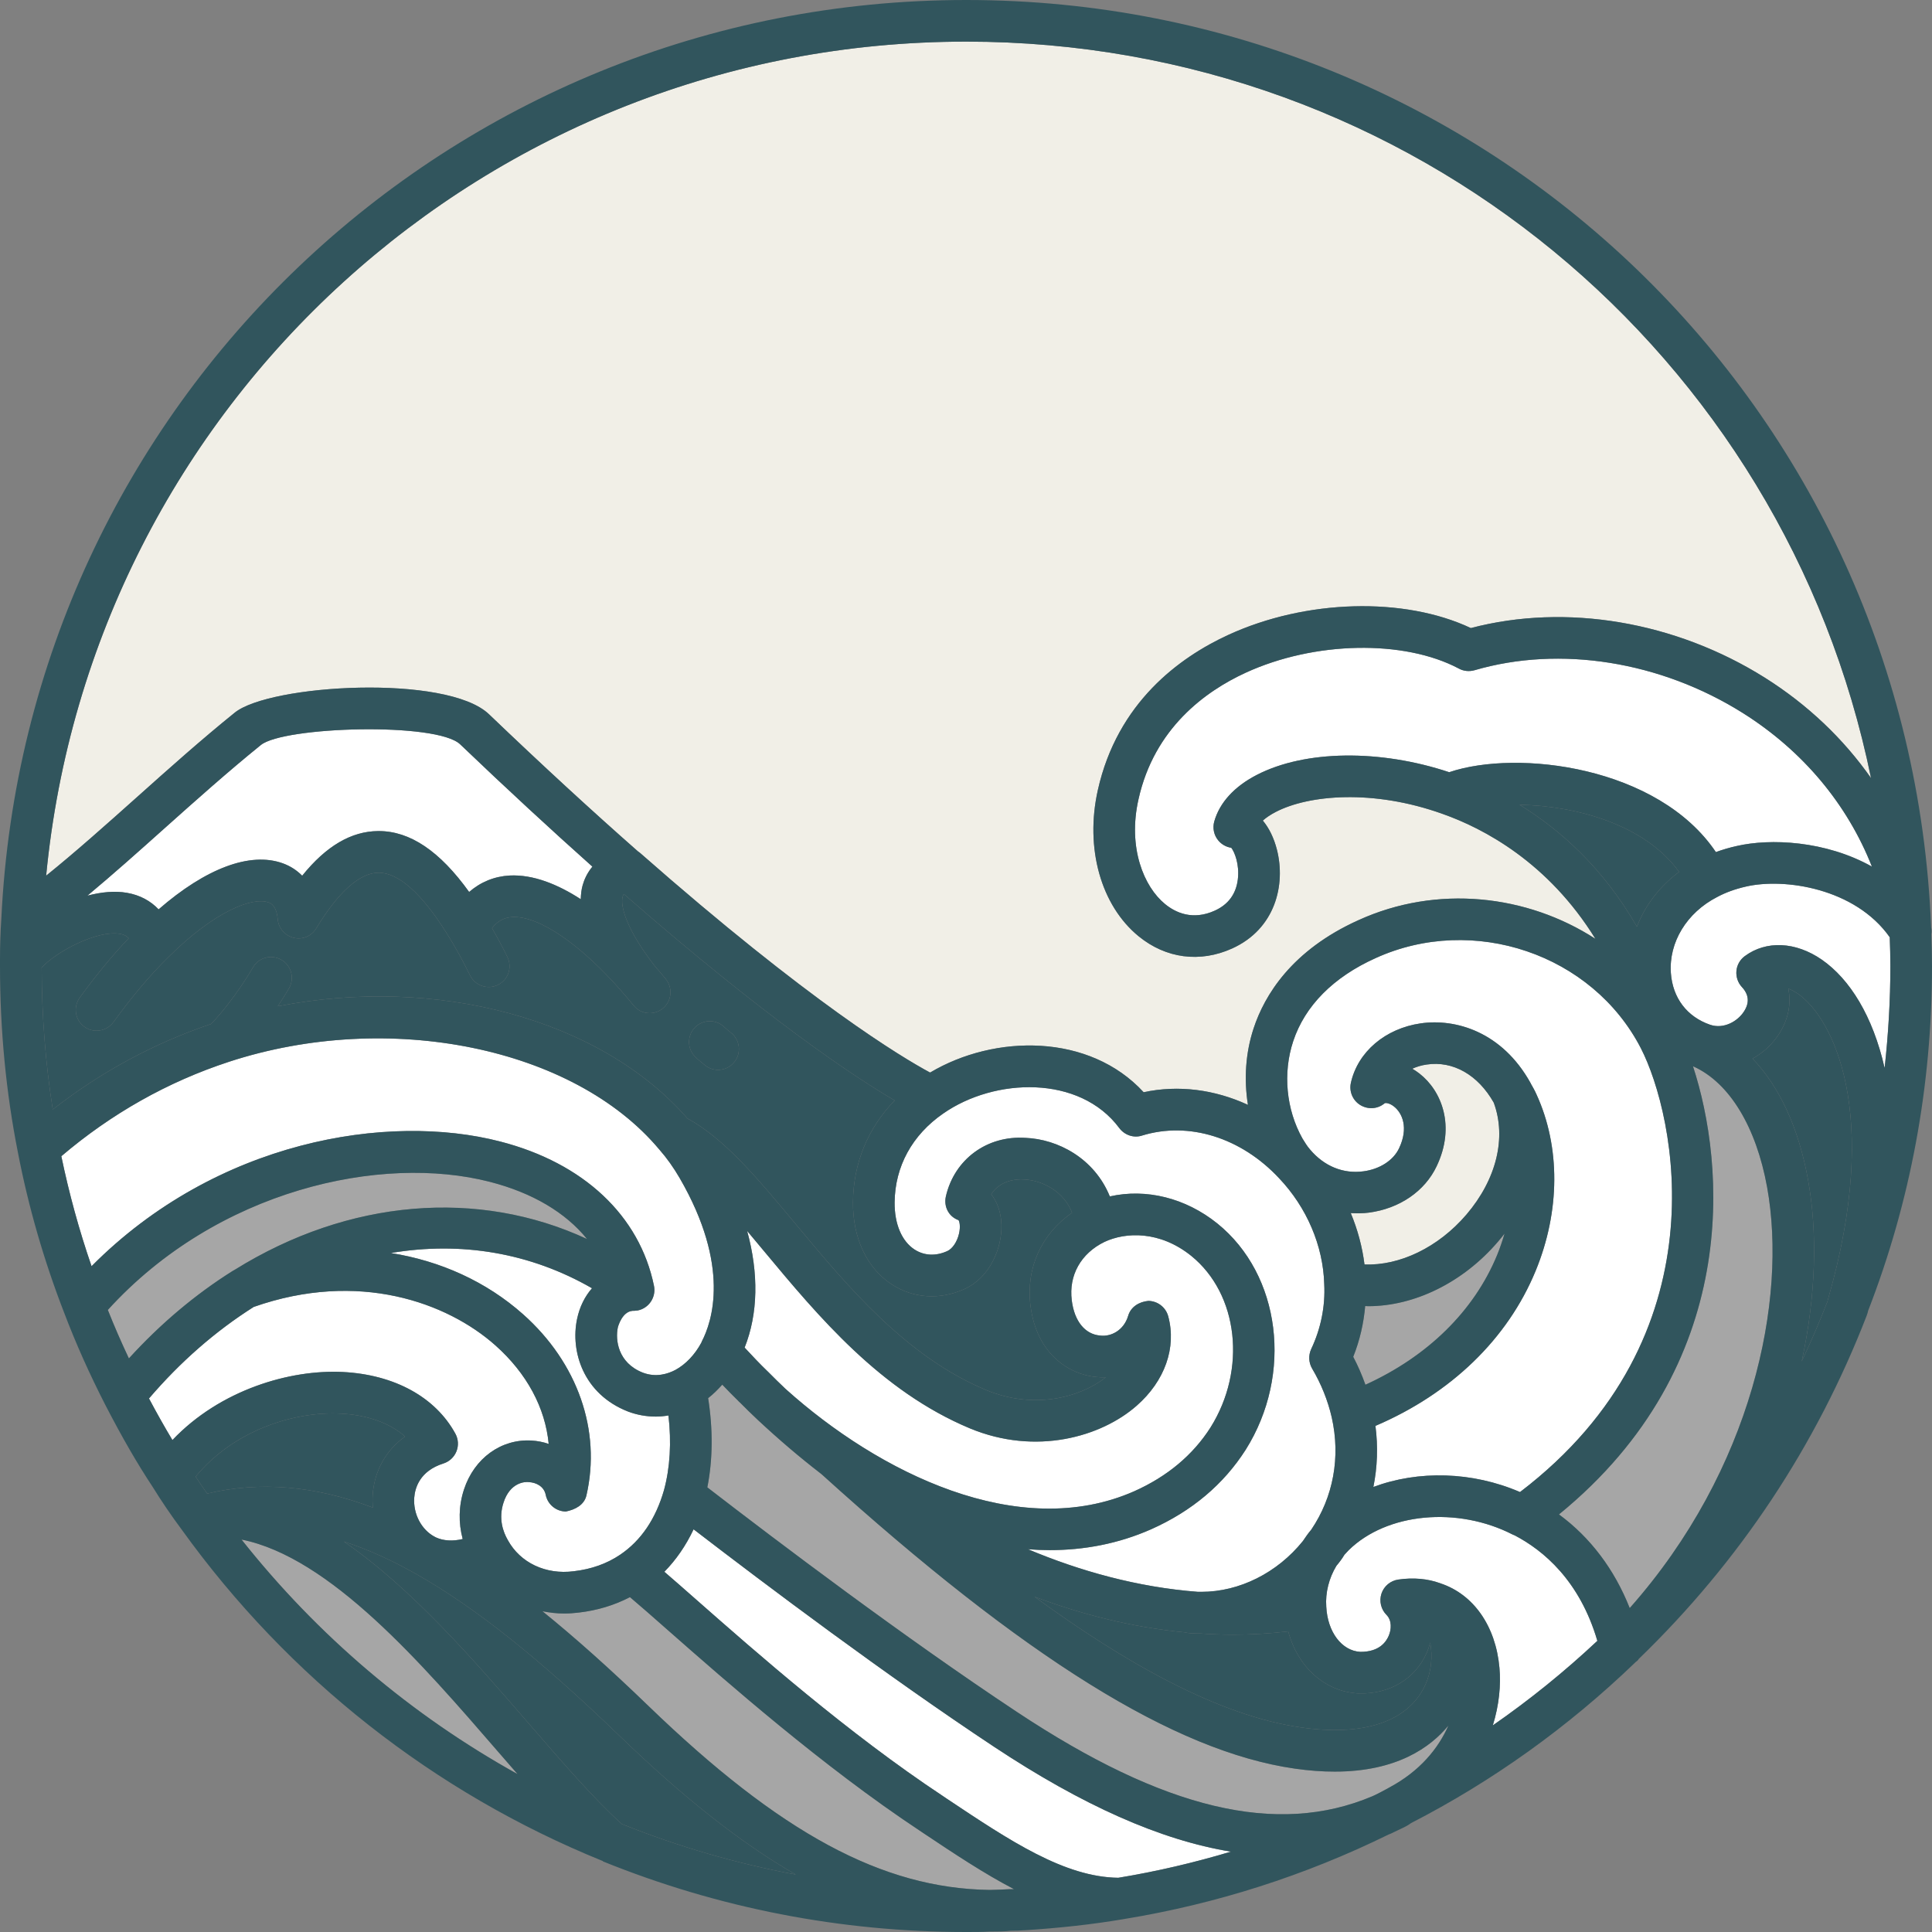 <?xml version="1.0" encoding="UTF-8" standalone="no"?><svg xmlns="http://www.w3.org/2000/svg" xmlns:xlink="http://www.w3.org/1999/xlink" fill="#000000" height="190" preserveAspectRatio="xMidYMid meet" version="1" viewBox="5.0 5.0 190.0 190.0" width="190" zoomAndPan="magnify"><rect x="5.0" y="5.0" width="190.0" height="190.0" fill="#808080" stroke="none"/><g><g id="change1_1"><path d="M 100.02 9.094 C 52.906 9.094 14.004 44.773 9.539 91.117 C 12.453 88.766 15.398 86.137 18.469 83.395 C 21.578 80.613 24.793 77.742 28.074 75.094 C 31.504 72.293 48.961 71.27 53.094 75.246 C 58.293 80.223 63.219 84.754 67.738 88.727 C 67.801 88.77 67.863 88.809 67.926 88.863 C 84.676 103.598 93.703 108.992 96.469 110.48 C 102.855 106.68 112.152 106.625 117.469 112.414 C 120.895 111.676 124.461 112.148 127.727 113.656 C 127.324 111.133 127.492 108.527 128.289 106.121 C 129.348 102.91 132 98.461 138.605 95.488 C 146.32 91.98 155.16 92.969 161.898 97.328 C 157.258 89.816 150.922 86.473 146.871 85.043 C 140.031 82.59 133.715 83.172 130.48 84.84 C 129.969 85.105 129.531 85.395 129.191 85.699 C 129.797 86.418 130.281 87.395 130.578 88.562 C 131.453 92.008 130.43 96.355 126.164 98.281 C 123.008 99.703 119.664 99.266 116.984 97.082 C 113.262 94.043 111.688 88.402 112.965 82.703 C 114.891 74.086 120.996 69.648 125.781 67.445 C 133.438 63.922 143.105 63.68 149.648 66.766 C 159.016 64.301 169.77 66.113 178.59 71.664 C 182.789 74.312 186.293 77.656 189.004 81.52 C 180.488 39.895 143.922 9.094 100.02 9.094 Z M 145.305 109.691 C 144.797 109.762 144.316 109.906 143.891 110.102 C 144.129 110.242 144.363 110.398 144.59 110.574 C 146.785 112.277 148.16 115.762 146.285 119.691 C 145.121 122.152 142.629 123.859 139.621 124.254 C 139.023 124.332 138.43 124.332 137.84 124.301 C 138.516 125.926 138.973 127.621 139.188 129.352 C 142.637 129.492 146.441 127.684 149.211 124.449 C 152.172 120.984 153.172 116.883 151.902 113.441 C 150.363 110.715 147.902 109.301 145.305 109.691" fill="#f1efe7"/></g><g id="change2_1"><path d="M 190.844 97.172 C 187.453 92.352 180.492 91.312 176.703 92.188 C 175.625 92.434 174.699 92.773 173.867 93.219 C 170.871 94.758 169.105 97.684 169.32 100.691 C 169.496 103.145 170.906 104.996 173.188 105.781 C 174.512 106.227 175.879 105.449 176.508 104.473 C 177.066 103.621 176.996 102.809 176.305 102.07 C 175.91 101.645 175.715 101.066 175.766 100.488 C 175.816 99.906 176.117 99.379 176.586 99.031 C 178.695 97.465 181.594 97.602 184.16 99.375 C 186.922 101.289 189.184 104.93 190.34 110.031 C 190.703 106.73 190.906 103.395 190.906 100.02 C 190.906 99.059 190.879 98.125 190.844 97.172 Z M 119.574 93.906 C 120.602 94.75 122.289 95.547 124.477 94.551 C 125.789 93.953 126.551 92.93 126.73 91.5 C 126.918 90.012 126.406 88.777 126.09 88.375 C 125.586 88.297 125.129 88.043 124.801 87.641 C 124.379 87.129 124.234 86.434 124.414 85.789 C 124.938 83.934 126.387 82.344 128.605 81.203 C 133.344 78.758 140.699 78.672 147.52 80.941 C 154.27 78.656 168.078 80.383 173.746 88.797 C 174.391 88.562 175.07 88.359 175.797 88.199 C 179.082 87.441 184.512 87.66 189.09 90.223 C 186.676 84.098 182.312 78.848 176.41 75.129 C 168.309 70.035 158.43 68.453 150.008 70.914 C 149.492 71.059 148.941 71.008 148.477 70.754 C 143.066 67.879 134.246 68.055 127.492 71.164 C 123.547 72.98 118.52 76.613 116.965 83.598 C 115.887 88.375 117.5 92.215 119.574 93.906 Z M 140.293 99.219 C 136.129 101.09 133.328 103.918 132.176 107.406 C 131.145 110.527 131.484 114.098 133.082 116.953 C 133.301 117.305 133.551 117.734 133.848 118.062 C 135.223 119.691 137.113 120.465 139.094 120.191 C 140.688 119.98 142.027 119.117 142.586 117.934 C 143.547 115.922 142.914 114.457 142.078 113.809 C 141.641 113.469 141.254 113.438 141.164 113.504 C 140.492 114.074 139.539 114.133 138.785 113.68 C 138.035 113.227 137.66 112.344 137.852 111.484 C 138.535 108.441 141.23 106.145 144.719 105.641 C 148.125 105.148 152.711 106.445 155.523 111.512 C 155.535 111.531 155.539 111.551 155.551 111.57 C 155.551 111.574 155.551 111.574 155.551 111.574 C 155.754 111.926 155.949 112.277 156.102 112.625 C 158.465 117.773 158.438 124.121 156.016 129.992 C 153.254 136.684 147.695 142.047 140.266 145.227 C 140.531 147.266 140.457 149.285 140.062 151.234 C 144.469 149.586 149.773 149.699 154.484 151.734 C 174.582 136.422 169.727 114.613 166.367 108.082 C 161.59 98.828 149.891 94.863 140.293 99.219 Z M 153.957 155.992 C 153.898 155.969 153.84 155.953 153.781 155.922 C 148.332 153.121 141.391 153.773 137.641 157.445 L 137.215 157.902 C 137.012 158.25 136.742 158.613 136.426 158.992 C 135.695 160.199 135.332 161.633 135.43 163 C 135.551 165.5 136.957 167.352 138.781 167.449 C 140.723 167.461 141.344 166.383 141.562 165.891 C 141.848 165.246 141.891 164.355 141.355 163.816 C 140.809 163.27 140.617 162.457 140.859 161.719 C 141.105 160.984 141.742 160.453 142.512 160.34 C 143.988 160.125 145.402 160.254 146.613 160.695 C 146.613 160.695 146.617 160.695 146.617 160.695 C 146.641 160.703 146.664 160.715 146.688 160.723 C 149.906 161.801 152.094 164.898 152.461 169.016 C 152.613 170.703 152.434 172.672 151.809 174.68 C 155.422 172.176 158.852 169.402 162.09 166.367 C 160.355 160.441 156.777 157.465 153.957 155.992 Z M 135.969 144.395 C 135.582 142.719 134.93 141.094 134.039 139.59 C 133.695 139 133.664 138.285 133.949 137.668 C 134.898 135.664 135.344 133.457 135.23 131.277 C 135.125 127.516 133.512 123.738 130.793 120.875 C 127.062 116.871 121.914 115.266 117.324 116.672 C 116.504 116.945 115.602 116.637 115.078 115.941 C 111.18 110.691 102.812 110.977 97.754 114.512 C 94.703 116.621 93.012 119.719 92.98 123.254 C 92.965 125.371 93.68 127.062 94.941 127.883 C 95.887 128.492 97.023 128.551 98.152 128.039 C 98.66 127.816 99.117 127.141 99.305 126.352 C 99.492 125.578 99.34 125.086 99.266 124.996 C 98.293 124.645 97.793 123.66 98.023 122.648 C 98.867 119.004 102.07 116.648 105.855 116.902 C 109.02 117.031 112.617 118.895 114.145 122.66 C 117.703 121.859 121.578 122.797 124.715 125.32 C 130.957 130.359 132.18 140.137 127.508 147.57 C 125.332 150.98 122.211 153.609 118.215 155.391 C 114.984 156.82 111.617 157.445 108.23 157.445 C 107.52 157.445 106.809 157.414 106.098 157.359 C 111.203 159.5 116.836 161.09 122.816 161.547 L 123.152 161.547 C 126.883 161.547 130.609 159.684 133.129 156.555 C 133.406 156.141 133.664 155.77 133.949 155.441 C 136.129 152.219 136.848 148.297 135.969 144.395 Z M 73.211 155.398 C 72.457 156.996 71.492 158.398 70.336 159.574 C 71.223 160.336 72.273 161.258 73.469 162.312 C 79.422 167.551 88.418 175.469 97.715 181.621 L 98.129 181.902 C 104.32 186.031 109.672 189.602 114.977 189.668 C 118.73 189.051 122.43 188.184 126.055 187.098 C 119.125 185.965 111.457 182.547 102.738 176.77 C 92.172 169.77 80.391 160.918 73.211 155.398 Z M 80.477 139.852 C 80.488 139.863 80.504 139.875 80.512 139.883 C 80.516 139.887 80.52 139.891 80.52 139.891 C 81.137 140.508 81.684 141.059 82.266 141.602 C 82.266 141.602 82.27 141.602 82.27 141.602 C 82.277 141.609 82.285 141.617 82.293 141.621 C 82.293 141.625 82.297 141.625 82.297 141.629 C 82.305 141.633 82.309 141.641 82.316 141.645 C 91.402 149.797 105.16 156.684 116.551 151.652 C 119.793 150.203 122.316 148.094 124.043 145.387 C 127.625 139.684 126.797 132.266 122.148 128.504 C 119.043 126.012 115.699 126.16 113.621 127.133 C 111.305 128.258 110.09 130.414 110.402 132.883 C 110.656 134.93 111.699 136.223 113.203 136.344 C 114.215 136.477 115.512 135.871 115.949 134.398 C 116.207 133.523 117.012 133.023 117.934 132.934 C 118.852 132.949 119.648 133.562 119.887 134.449 C 120.719 137.523 119.559 140.812 116.781 143.246 C 113.305 146.301 106.879 148.172 100.379 145.469 C 91.582 141.789 85.488 134.469 80.113 128.012 C 79.555 127.34 79.012 126.691 78.477 126.055 C 79.621 130.234 79.559 134.188 78.23 137.527 C 78.973 138.332 79.715 139.117 80.477 139.852 Z M 54.211 117.266 C 62.395 119.379 67.902 124.551 69.316 131.457 C 69.539 132.562 68.828 133.648 67.719 133.875 C 67.652 133.887 67.582 133.887 67.516 133.895 C 67.445 133.902 67.379 133.914 67.309 133.914 C 67.301 133.914 67.297 133.91 67.289 133.91 C 67.277 133.91 67.266 133.91 67.254 133.906 C 67.23 133.91 67.215 133.914 67.191 133.914 C 66.199 134.004 65.797 135.387 65.758 135.555 C 65.508 136.746 65.746 139.02 68.219 139.992 C 69.527 140.488 70.688 140.113 71.43 139.719 C 72.438 139.172 73.344 138.215 73.977 137.035 C 73.992 137.004 73.996 136.969 74.012 136.938 C 75.031 134.988 76.867 129.527 71.844 120.859 C 71.25 119.836 70.586 118.898 69.863 118.074 C 69.859 118.07 69.855 118.062 69.852 118.059 C 69.844 118.051 69.836 118.047 69.832 118.039 C 61.426 108 43.238 104.285 27.535 109.414 C 21.477 111.395 15.938 114.531 11.031 118.707 C 11.789 122.352 12.777 125.973 14.004 129.523 C 26.273 117.168 43.129 114.387 54.211 117.266 Z M 70.738 144.203 C 70.324 144.27 69.91 144.312 69.496 144.312 C 68.562 144.312 67.641 144.148 66.754 143.812 C 62.359 142.09 61.086 137.895 61.75 134.719 C 62.004 133.504 62.523 132.488 63.219 131.691 C 57.184 128.211 50.348 127.055 43.438 128.227 C 48.312 129 52.824 131.035 56.441 134.25 C 61.812 139.027 64.141 145.684 62.672 152.062 C 62.457 153 61.574 153.461 60.648 153.648 C 59.684 153.637 58.859 152.953 58.668 152.008 C 58.492 151.141 57.68 150.793 57.035 150.758 C 56.605 150.695 55.156 150.797 54.52 152.766 C 54.004 154.34 54.469 155.645 54.945 156.465 C 56.164 158.691 58.684 159.883 61.434 159.52 C 63.168 159.32 64.691 158.773 65.996 157.891 C 68.035 156.512 69.484 154.379 70.293 151.566 C 70.898 149.363 71.043 146.844 70.738 144.203 Z M 17.492 92.805 C 18.75 93.023 19.797 93.586 20.598 94.43 C 25.242 90.391 29.602 88.742 32.812 89.902 C 33.551 90.168 34.191 90.586 34.719 91.121 C 37.078 88.195 39.543 86.754 42.184 86.73 L 42.246 86.73 C 45.324 86.73 48.246 88.695 51.137 92.719 C 52.258 91.746 53.602 91.188 55.113 91.102 C 57.453 90.984 59.875 91.98 62.113 93.43 C 62.129 92.953 62.176 92.488 62.301 92.051 C 62.457 91.496 62.746 90.848 63.258 90.227 C 59.188 86.598 54.836 82.582 50.258 78.203 C 47.957 75.988 32.879 76.453 30.652 78.27 C 27.445 80.863 24.27 83.699 21.195 86.445 C 18.602 88.766 16.094 91.004 13.598 93.082 C 14.949 92.727 16.293 92.59 17.492 92.805 Z M 58.961 147 C 58.625 143.457 56.82 140.066 53.719 137.309 C 48.98 133.094 40.262 129.906 29.953 133.527 C 26.18 135.914 22.723 138.941 19.652 142.531 C 20.441 144.016 21.203 145.367 21.957 146.621 C 26.652 141.676 33.512 139.668 38.707 139.926 C 43.785 140.184 47.82 142.395 49.785 145.996 C 50.078 146.531 50.113 147.172 49.887 147.738 C 49.656 148.309 49.184 148.742 48.602 148.926 C 46.266 149.664 45.809 151.352 45.738 152.285 C 45.621 153.898 46.461 155.469 47.777 156.145 C 47.809 156.16 47.84 156.176 47.871 156.195 C 48.621 156.535 49.52 156.59 50.504 156.352 C 50.078 154.777 50.102 153.102 50.625 151.496 C 51.637 148.391 54.309 146.492 57.27 146.668 C 57.859 146.703 58.43 146.816 58.961 147" fill="#ffffff"/></g><g id="change3_1"><path d="M 181.828 102.738 C 181.609 102.59 181.266 102.375 180.867 102.223 C 181.176 103.707 180.871 105.277 179.938 106.707 C 179.273 107.734 178.371 108.547 177.352 109.109 C 180.008 111.875 181.895 115.953 182.809 121.027 C 183.738 126.148 183.609 132.344 182.188 138.883 C 183.098 136.953 183.949 134.984 184.727 132.977 C 184.738 132.922 184.746 132.867 184.762 132.816 C 190.098 114.34 185.172 105.062 181.828 102.738 Z M 154.438 84.145 C 158.348 86.539 162.629 90.297 165.98 96.133 C 166.793 94.035 168.223 92.16 170.129 90.746 C 166.727 86.02 159.836 84.234 154.438 84.145 Z M 145.309 167.539 C 144.172 170.141 141.602 171.637 138.578 171.539 C 135.262 171.355 132.609 168.902 131.688 165.438 C 129.84 165.652 128.039 165.758 126.266 165.758 C 125.195 165.758 124.133 165.719 123.07 165.645 L 122.699 165.645 C 122.695 165.645 122.688 165.641 122.684 165.641 C 122.637 165.641 122.59 165.641 122.547 165.641 C 122.539 165.641 122.539 165.637 122.535 165.637 C 122.242 165.633 121.926 165.617 121.648 165.562 C 121.617 165.559 121.594 165.543 121.562 165.535 C 116.316 165.035 111.34 163.762 106.742 162.027 C 115.477 168.414 124.738 173.703 132.898 174.875 C 139.047 175.773 143.391 174.352 145.09 170.863 C 145.789 169.438 145.902 167.859 145.652 166.531 C 145.562 166.871 145.457 167.207 145.309 167.539 Z M 113.754 140.445 C 113.461 140.461 113.164 140.449 112.859 140.422 C 110.223 140.203 106.938 138.227 106.34 133.387 C 105.879 129.703 107.426 126.336 110.434 124.266 C 109.637 122.188 107.527 121.066 105.691 120.992 C 105.066 120.938 103.383 121.031 102.477 122.445 C 103.086 123.219 103.445 124.246 103.484 125.426 C 103.562 127.754 102.328 130.68 99.816 131.781 C 97.43 132.859 94.828 132.691 92.707 131.316 C 90.254 129.719 88.855 126.762 88.887 123.215 C 88.918 119.375 90.367 115.926 92.988 113.223 C 88.973 110.871 80.438 105.219 66.348 92.918 C 66.281 93.02 66.254 93.109 66.238 93.168 C 65.969 94.109 66.641 96.473 69.414 100.027 C 69.703 100.344 70.082 100.805 70.465 101.266 C 71.184 102.141 71.066 103.445 70.195 104.16 C 69.812 104.48 69.348 104.637 68.887 104.637 C 68.305 104.637 67.727 104.387 67.328 103.898 L 67.301 103.867 C 66.957 103.449 66.617 103.035 66.273 102.652 C 66.27 102.645 66.266 102.641 66.262 102.633 C 66.258 102.633 66.254 102.629 66.254 102.625 C 62.145 97.887 57.984 95.02 55.348 95.188 C 54.555 95.234 53.93 95.59 53.387 96.273 C 53.91 97.188 54.418 98.133 54.902 99.125 C 55.398 100.141 54.98 101.363 53.961 101.859 C 52.957 102.352 51.719 101.934 51.223 100.914 C 50.484 99.402 49.699 97.984 48.879 96.699 C 46.465 92.852 44.172 90.824 42.242 90.824 L 42.219 90.824 C 40.371 90.84 38.258 92.73 36.105 96.289 C 35.648 97.051 34.77 97.438 33.891 97.227 C 33.027 97.02 32.391 96.289 32.312 95.406 C 32.195 94.035 31.602 93.82 31.406 93.746 C 29.855 93.18 26.113 94.598 21.59 99.098 C 19.797 100.852 17.973 103.008 16.16 105.516 C 15.758 106.07 15.133 106.363 14.5 106.363 C 14.082 106.363 13.664 106.242 13.301 105.977 C 12.383 105.316 12.176 104.035 12.84 103.117 C 14.441 100.906 16.055 98.953 17.66 97.27 C 17.422 97.012 17.129 96.895 16.785 96.836 C 14.59 96.465 10.645 98.512 9.098 100.148 C 9.105 104.906 9.477 109.582 10.188 114.113 C 14.902 110.43 20.125 107.605 25.766 105.699 C 28.082 103.273 29.852 100.184 29.871 100.152 C 30.426 99.168 31.676 98.828 32.66 99.383 C 33.645 99.945 33.988 101.191 33.43 102.176 C 33.395 102.242 32.984 102.949 32.316 103.961 C 47.879 100.918 64.031 105.164 72.609 114.996 C 76.254 116.984 79.508 120.883 83.262 125.391 C 88.336 131.488 94.086 138.402 101.953 141.691 C 106.617 143.629 111.16 142.484 113.754 140.445 Z M 77.238 109.418 C 76.836 109.941 76.23 110.215 75.621 110.215 C 75.18 110.215 74.742 110.074 74.367 109.785 C 73.711 109.277 73.352 108.914 73.352 108.914 C 72.562 108.113 72.566 106.816 73.367 106.02 C 74.164 105.23 75.449 105.23 76.238 106.012 C 76.281 106.047 76.5 106.262 76.871 106.547 C 77.766 107.238 77.93 108.527 77.238 109.418 Z M 45.957 159.812 C 43.492 158.414 41.113 157.344 38.809 156.598 C 45.434 161.133 51.648 168.309 57.078 174.586 C 60.375 178.398 63.488 181.988 66.156 184.383 C 71.711 186.609 77.426 188.266 83.258 189.352 C 77.836 186.23 72.164 181.742 65.887 175.672 C 58.051 168.109 51.715 163.066 45.957 159.812 Z M 41.652 151.992 C 41.824 149.617 42.973 147.609 44.836 146.273 C 43.344 144.949 41.141 144.148 38.504 144.02 C 33.965 143.781 27.996 145.645 24.238 150.219 C 24.609 150.785 24.984 151.34 25.371 151.883 C 30.578 150.656 35.957 151.105 41.66 153.258 C 41.629 152.84 41.625 152.418 41.652 151.992" fill="#31555d"/></g><g id="change4_1"><path d="M 178.785 121.754 C 177.711 115.824 175.09 111.508 171.594 109.906 C 171.559 109.895 171.527 109.883 171.496 109.867 C 174.664 119.523 176.328 139.234 158.316 153.934 C 161.395 156.191 163.77 159.34 165.273 163.145 C 177.359 149.5 180.789 132.848 178.785 121.754 Z M 139.551 133.457 C 139.453 133.457 139.355 133.441 139.258 133.441 C 139.109 135.137 138.727 136.824 138.082 138.434 C 138.551 139.32 138.945 140.238 139.281 141.18 C 145.398 138.398 149.961 133.934 152.23 128.43 C 152.516 127.73 152.754 127.027 152.961 126.32 C 152.754 126.586 152.543 126.852 152.32 127.109 C 148.879 131.133 144.094 133.457 139.551 133.457 Z M 136.27 179.227 C 135.062 179.23 133.746 179.137 132.312 178.93 C 120.535 177.238 105.773 168.055 85.859 150.035 C 85.793 149.984 85.75 149.945 85.695 149.898 C 83.645 148.316 81.621 146.594 79.508 144.625 C 79.5 144.617 79.492 144.609 79.484 144.602 C 78.891 144.051 78.336 143.496 77.781 142.941 C 77.703 142.879 77.633 142.805 77.562 142.727 C 77.047 142.227 76.535 141.703 76.031 141.172 C 75.598 141.656 75.141 142.113 74.641 142.5 C 75.125 145.566 75.102 148.555 74.562 151.273 C 81.535 156.652 93.953 166.035 105.004 173.355 C 119.504 182.973 130.613 185.602 139.957 181.652 C 139.98 181.641 140.113 181.578 140.23 181.527 C 140.598 181.344 140.969 181.156 141.336 180.953 C 141.422 180.898 141.516 180.852 141.609 180.801 C 141.621 180.797 141.629 180.793 141.637 180.785 C 144.629 179.188 146.449 176.953 147.441 174.699 C 145.699 176.82 142.379 179.227 136.27 179.227 Z M 95.445 185.031 C 85.926 178.727 76.438 170.375 70.762 165.387 C 69.227 164.031 67.941 162.902 66.953 162.07 C 65.426 162.863 63.746 163.375 61.93 163.586 C 61.434 163.648 60.945 163.68 60.461 163.68 C 59.738 163.68 59.035 163.59 58.348 163.457 C 61.551 166.047 64.98 169.109 68.73 172.73 C 81.727 185.293 91.777 190.719 102.34 190.863 L 102.352 190.863 C 103.059 190.855 103.715 190.82 104.324 190.785 L 104.324 190.793 C 104.469 190.789 104.602 190.785 104.719 190.785 C 101.789 189.262 98.863 187.312 95.859 185.309 Z M 62.73 126.848 C 60.613 124.238 57.367 122.309 53.188 121.23 C 42.52 118.477 26.371 121.973 15.605 133.824 C 16.23 135.402 16.922 136.992 17.676 138.59 C 20.766 135.199 24.191 132.305 27.906 129.973 C 27.93 129.957 27.957 129.949 27.98 129.934 C 27.984 129.934 27.984 129.93 27.988 129.93 C 28.004 129.922 28.016 129.914 28.031 129.906 C 28.039 129.902 28.043 129.895 28.051 129.891 C 28.059 129.883 28.07 129.883 28.078 129.879 C 39.312 122.883 52.059 121.898 62.73 126.848 Z M 28.754 156.406 C 36.238 165.855 45.453 173.676 55.895 179.469 C 55.266 178.746 54.629 178.016 53.984 177.27 C 46.496 168.613 37.461 158.148 28.754 156.406" fill="#a6a6a6"/></g><g id="change5_1"><path d="M 195 100.02 C 195 98.961 194.969 97.926 194.93 96.871 C 194.945 96.777 194.961 96.684 194.961 96.582 C 194.961 96.461 194.938 96.336 194.914 96.215 C 192.891 45.062 151.211 5 100.02 5 C 49.211 5 7.527 44.715 5.129 95.379 C 5.039 96.695 5 98.051 5 99.363 L 5 100.02 C 5 106.285 5.594 112.438 6.754 118.297 C 7.785 123.652 9.32 128.977 11.312 134.105 C 12.449 137.102 13.816 140.16 15.379 143.207 C 15.383 143.215 15.387 143.223 15.391 143.23 C 17.016 146.371 18.488 148.922 20 151.207 C 20.891 152.648 21.871 154.09 22.863 155.418 C 33.359 170.012 47.672 181.281 64.246 188.008 L 64.25 188.004 C 64.266 188.008 64.285 188.02 64.301 188.027 L 64.289 188.055 C 75.668 192.66 87.691 195 100.02 195 C 100.84 195 101.609 195 102.312 194.957 C 103.062 194.957 103.855 194.949 104.398 194.879 C 104.43 194.879 104.461 194.879 104.492 194.875 C 104.891 194.875 105.316 194.867 105.723 194.828 L 105.723 194.832 C 109.277 194.605 112.465 194.246 115.457 193.742 C 115.477 193.738 115.496 193.734 115.52 193.73 C 115.531 193.727 115.543 193.727 115.555 193.723 C 124.598 192.246 133.348 189.449 141.566 185.41 C 141.684 185.363 141.922 185.273 142.031 185.207 C 142.035 185.203 142.035 185.203 142.039 185.203 L 142.039 185.199 L 143.051 184.719 C 143.215 184.637 143.477 184.508 143.762 184.293 C 151.773 180.176 159.188 174.871 165.797 168.512 L 165.789 168.508 C 165.953 168.391 166.113 168.258 166.152 168.156 C 176.078 158.559 183.629 147.176 188.598 134.332 L 188.594 134.328 C 188.645 134.199 188.688 134.059 188.715 133.914 C 192.879 123.188 195 111.789 195 100.02 Z M 144.59 110.574 C 144.363 110.398 144.129 110.242 143.891 110.102 C 144.316 109.906 144.797 109.762 145.305 109.691 C 147.902 109.301 150.363 110.715 151.902 113.441 C 153.172 116.883 152.172 120.984 149.211 124.449 C 146.441 127.684 142.637 129.492 139.188 129.352 C 138.973 127.621 138.516 125.926 137.84 124.301 C 138.43 124.332 139.023 124.332 139.621 124.254 C 142.629 123.859 145.121 122.152 146.285 119.691 C 148.16 115.762 146.785 112.277 144.59 110.574 Z M 139.258 133.441 C 139.355 133.441 139.453 133.457 139.551 133.457 C 144.094 133.457 148.879 131.133 152.32 127.109 C 152.543 126.852 152.754 126.586 152.961 126.32 C 152.754 127.027 152.516 127.73 152.23 128.43 C 149.961 133.934 145.398 138.398 139.281 141.18 C 138.945 140.238 138.551 139.32 138.082 138.434 C 138.727 136.824 139.109 135.137 139.258 133.441 Z M 140.266 145.227 C 147.695 142.047 153.254 136.684 156.016 129.992 C 158.438 124.121 158.465 117.773 156.102 112.625 C 155.949 112.277 155.754 111.926 155.551 111.574 C 155.551 111.574 155.551 111.574 155.551 111.57 C 155.539 111.551 155.535 111.531 155.523 111.512 C 152.711 106.445 148.125 105.148 144.719 105.641 C 141.23 106.145 138.535 108.441 137.852 111.484 C 137.66 112.344 138.035 113.227 138.785 113.68 C 139.539 114.133 140.492 114.074 141.164 113.504 C 141.254 113.438 141.641 113.469 142.078 113.809 C 142.914 114.457 143.547 115.922 142.586 117.934 C 142.027 119.117 140.688 119.98 139.094 120.191 C 137.113 120.465 135.223 119.691 133.848 118.062 C 133.551 117.734 133.301 117.305 133.082 116.953 C 131.484 114.098 131.145 110.527 132.176 107.406 C 133.328 103.918 136.129 101.09 140.293 99.219 C 149.891 94.863 161.59 98.828 166.367 108.082 C 169.727 114.613 174.582 136.422 154.484 151.734 C 149.773 149.699 144.469 149.586 140.062 151.234 C 140.457 149.285 140.531 147.266 140.266 145.227 Z M 133.949 155.441 C 133.664 155.77 133.406 156.141 133.129 156.555 C 130.609 159.684 126.883 161.547 123.152 161.547 L 122.816 161.547 C 116.836 161.09 111.203 159.5 106.098 157.359 C 106.809 157.414 107.52 157.445 108.23 157.445 C 111.617 157.445 114.984 156.82 118.215 155.391 C 122.211 153.609 125.332 150.98 127.508 147.57 C 132.18 140.137 130.957 130.359 124.715 125.32 C 121.578 122.797 117.703 121.859 114.145 122.66 C 112.617 118.895 109.02 117.031 105.855 116.902 C 102.07 116.648 98.867 119.004 98.023 122.648 C 97.793 123.66 98.293 124.645 99.266 124.996 C 99.34 125.086 99.492 125.578 99.305 126.352 C 99.117 127.141 98.66 127.816 98.152 128.039 C 97.023 128.551 95.887 128.492 94.941 127.883 C 93.68 127.062 92.965 125.371 92.98 123.254 C 93.012 119.719 94.703 116.621 97.754 114.512 C 102.812 110.977 111.18 110.691 115.078 115.941 C 115.602 116.637 116.504 116.945 117.324 116.672 C 121.914 115.266 127.062 116.871 130.793 120.875 C 133.512 123.738 135.125 127.516 135.23 131.277 C 135.344 133.457 134.898 135.664 133.949 137.668 C 133.664 138.285 133.695 139 134.039 139.59 C 134.93 141.094 135.582 142.719 135.969 144.395 C 136.848 148.297 136.129 152.219 133.949 155.441 Z M 138.578 171.539 C 141.602 171.637 144.172 170.141 145.309 167.539 C 145.457 167.207 145.562 166.871 145.652 166.531 C 145.902 167.859 145.789 169.438 145.09 170.863 C 143.391 174.352 139.047 175.773 132.898 174.875 C 124.738 173.703 115.477 168.414 106.742 162.027 C 111.34 163.762 116.316 165.035 121.562 165.535 C 121.594 165.543 121.617 165.559 121.648 165.562 C 121.926 165.617 122.242 165.633 122.535 165.637 C 122.539 165.637 122.539 165.641 122.547 165.641 C 122.59 165.641 122.637 165.641 122.684 165.641 C 122.688 165.641 122.695 165.645 122.699 165.645 L 123.07 165.645 C 124.133 165.719 125.195 165.758 126.266 165.758 C 128.039 165.758 129.84 165.652 131.688 165.438 C 132.609 168.902 135.262 171.355 138.578 171.539 Z M 78.477 126.055 C 79.012 126.691 79.555 127.34 80.113 128.012 C 85.488 134.469 91.582 141.789 100.379 145.469 C 106.879 148.172 113.305 146.301 116.781 143.246 C 119.559 140.812 120.719 137.523 119.887 134.449 C 119.648 133.562 118.852 132.949 117.934 132.934 C 117.012 133.023 116.207 133.523 115.949 134.398 C 115.512 135.871 114.215 136.477 113.203 136.344 C 111.699 136.223 110.656 134.93 110.402 132.883 C 110.09 130.414 111.305 128.258 113.621 127.133 C 115.699 126.16 119.043 126.012 122.148 128.504 C 126.797 132.266 127.625 139.684 124.043 145.387 C 122.316 148.094 119.793 150.203 116.551 151.652 C 105.16 156.684 91.402 149.797 82.316 141.645 C 82.309 141.641 82.305 141.633 82.297 141.629 C 82.297 141.625 82.293 141.625 82.293 141.621 C 82.285 141.617 82.277 141.609 82.27 141.602 C 82.27 141.602 82.266 141.602 82.266 141.602 C 81.684 141.059 81.137 140.508 80.52 139.891 C 80.52 139.891 80.516 139.887 80.512 139.883 C 80.504 139.875 80.488 139.863 80.477 139.852 C 79.715 139.117 78.973 138.332 78.23 137.527 C 79.559 134.188 79.621 130.234 78.477 126.055 Z M 165.98 96.133 C 162.629 90.297 158.348 86.539 154.438 84.145 C 159.836 84.234 166.727 86.02 170.129 90.746 C 168.223 92.16 166.793 94.035 165.98 96.133 Z M 147.52 80.941 C 140.699 78.672 133.344 78.758 128.605 81.203 C 126.387 82.344 124.938 83.934 124.414 85.789 C 124.234 86.434 124.379 87.129 124.801 87.641 C 125.129 88.043 125.586 88.297 126.09 88.375 C 126.406 88.777 126.918 90.012 126.73 91.5 C 126.551 92.93 125.789 93.953 124.477 94.551 C 122.289 95.547 120.602 94.75 119.574 93.906 C 117.5 92.215 115.887 88.375 116.965 83.598 C 118.52 76.613 123.547 72.98 127.492 71.164 C 134.246 68.055 143.066 67.879 148.477 70.754 C 148.941 71.008 149.492 71.059 150.008 70.914 C 158.43 68.453 168.309 70.035 176.41 75.129 C 182.312 78.848 186.676 84.098 189.09 90.223 C 184.512 87.66 179.082 87.441 175.797 88.199 C 175.07 88.359 174.391 88.562 173.746 88.797 C 168.078 80.383 154.27 78.656 147.52 80.941 Z M 100.02 9.094 C 143.922 9.094 180.488 39.895 189.004 81.52 C 186.293 77.656 182.789 74.312 178.59 71.664 C 169.77 66.113 159.016 64.301 149.648 66.766 C 143.105 63.68 133.438 63.922 125.781 67.445 C 120.996 69.648 114.891 74.086 112.965 82.703 C 111.688 88.402 113.262 94.043 116.984 97.082 C 119.664 99.266 123.008 99.703 126.164 98.281 C 130.43 96.355 131.453 92.008 130.578 88.562 C 130.281 87.395 129.797 86.418 129.191 85.699 C 129.531 85.395 129.969 85.105 130.48 84.84 C 133.715 83.172 140.031 82.59 146.871 85.043 C 150.922 86.473 157.258 89.816 161.898 97.328 C 155.16 92.969 146.32 91.98 138.605 95.488 C 132 98.461 129.348 102.91 128.289 106.121 C 127.492 108.527 127.324 111.133 127.727 113.656 C 124.461 112.148 120.895 111.676 117.469 112.414 C 112.152 106.625 102.855 106.68 96.469 110.48 C 93.703 108.992 84.676 103.598 67.926 88.863 C 67.863 88.809 67.801 88.77 67.738 88.727 C 63.219 84.754 58.293 80.223 53.094 75.246 C 48.961 71.27 31.504 72.293 28.074 75.094 C 24.793 77.742 21.578 80.613 18.469 83.395 C 15.398 86.137 12.453 88.766 9.539 91.117 C 14.004 44.773 52.906 9.094 100.02 9.094 Z M 63.258 90.227 C 62.746 90.848 62.457 91.496 62.301 92.051 C 62.176 92.488 62.129 92.953 62.113 93.43 C 59.875 91.98 57.453 90.984 55.113 91.102 C 53.602 91.188 52.258 91.746 51.137 92.719 C 48.246 88.695 45.324 86.73 42.246 86.73 L 42.184 86.73 C 39.543 86.754 37.078 88.195 34.719 91.121 C 34.191 90.586 33.551 90.168 32.812 89.902 C 29.602 88.742 25.242 90.391 20.598 94.43 C 19.797 93.586 18.75 93.023 17.492 92.805 C 16.293 92.59 14.949 92.727 13.598 93.082 C 16.094 91.004 18.602 88.766 21.195 86.445 C 24.27 83.699 27.445 80.863 30.652 78.27 C 32.879 76.453 47.957 75.988 50.258 78.203 C 54.836 82.582 59.188 86.598 63.258 90.227 Z M 9.098 100.148 C 10.645 98.512 14.59 96.465 16.785 96.836 C 17.129 96.895 17.422 97.012 17.66 97.27 C 16.055 98.953 14.441 100.906 12.84 103.117 C 12.176 104.035 12.383 105.316 13.301 105.977 C 13.664 106.242 14.082 106.363 14.5 106.363 C 15.133 106.363 15.758 106.07 16.16 105.516 C 17.973 103.008 19.797 100.852 21.59 99.098 C 26.113 94.598 29.855 93.18 31.406 93.746 C 31.602 93.82 32.195 94.035 32.312 95.406 C 32.391 96.289 33.027 97.02 33.891 97.227 C 34.77 97.438 35.648 97.051 36.105 96.289 C 38.258 92.73 40.371 90.84 42.219 90.824 L 42.242 90.824 C 44.172 90.824 46.465 92.852 48.879 96.699 C 49.699 97.984 50.484 99.402 51.223 100.914 C 51.719 101.934 52.957 102.352 53.961 101.859 C 54.98 101.363 55.398 100.141 54.902 99.125 C 54.418 98.133 53.91 97.188 53.387 96.273 C 53.93 95.59 54.555 95.234 55.348 95.188 C 57.984 95.02 62.145 97.887 66.254 102.625 C 66.254 102.629 66.258 102.633 66.262 102.633 C 66.266 102.641 66.27 102.645 66.273 102.652 C 66.617 103.035 66.957 103.449 67.301 103.867 L 67.328 103.898 C 67.727 104.387 68.305 104.637 68.887 104.637 C 69.348 104.637 69.812 104.48 70.195 104.16 C 71.066 103.445 71.184 102.141 70.465 101.266 C 70.082 100.805 69.703 100.344 69.414 100.027 C 66.641 96.473 65.969 94.109 66.238 93.168 C 66.254 93.109 66.281 93.02 66.348 92.918 C 80.438 105.219 88.973 110.871 92.988 113.223 C 90.367 115.926 88.918 119.375 88.887 123.215 C 88.855 126.762 90.254 129.719 92.707 131.316 C 94.828 132.691 97.43 132.859 99.816 131.781 C 102.328 130.68 103.562 127.754 103.484 125.426 C 103.445 124.246 103.086 123.219 102.477 122.445 C 103.383 121.031 105.066 120.938 105.691 120.992 C 107.527 121.066 109.637 122.188 110.434 124.266 C 107.426 126.336 105.879 129.703 106.34 133.387 C 106.938 138.227 110.223 140.203 112.859 140.422 C 113.164 140.449 113.461 140.461 113.754 140.445 C 111.16 142.484 106.617 143.629 101.953 141.691 C 94.086 138.402 88.336 131.488 83.262 125.391 C 79.508 120.883 76.254 116.984 72.609 114.996 C 64.031 105.164 47.879 100.918 32.316 103.961 C 32.984 102.949 33.395 102.242 33.43 102.176 C 33.988 101.191 33.645 99.945 32.66 99.383 C 31.676 98.828 30.426 99.168 29.871 100.152 C 29.852 100.184 28.082 103.273 25.766 105.699 C 20.125 107.605 14.902 110.43 10.188 114.113 C 9.477 109.582 9.105 104.906 9.098 100.148 Z M 14.004 129.523 C 12.777 125.973 11.789 122.352 11.031 118.707 C 15.938 114.531 21.477 111.395 27.535 109.414 C 43.238 104.285 61.426 108 69.832 118.039 C 69.836 118.047 69.844 118.051 69.852 118.059 C 69.855 118.062 69.859 118.07 69.863 118.074 C 70.586 118.898 71.25 119.836 71.844 120.859 C 76.867 129.527 75.031 134.988 74.012 136.938 C 73.996 136.969 73.992 137.004 73.977 137.035 C 73.344 138.215 72.438 139.172 71.43 139.719 C 70.688 140.113 69.527 140.488 68.219 139.992 C 65.746 139.02 65.508 136.746 65.758 135.555 C 65.797 135.387 66.199 134.004 67.191 133.914 C 67.215 133.914 67.23 133.91 67.254 133.906 C 67.266 133.91 67.277 133.91 67.289 133.91 C 67.297 133.91 67.301 133.914 67.309 133.914 C 67.379 133.914 67.445 133.902 67.516 133.895 C 67.582 133.887 67.652 133.887 67.719 133.875 C 68.828 133.648 69.539 132.562 69.316 131.457 C 67.902 124.551 62.395 119.379 54.211 117.266 C 43.129 114.387 26.273 117.168 14.004 129.523 Z M 56.441 134.25 C 52.824 131.035 48.312 129 43.438 128.227 C 50.348 127.055 57.184 128.211 63.219 131.691 C 62.523 132.488 62.004 133.504 61.75 134.719 C 61.086 137.895 62.359 142.09 66.754 143.812 C 67.641 144.148 68.562 144.312 69.496 144.312 C 69.91 144.312 70.324 144.27 70.738 144.203 C 71.043 146.844 70.898 149.363 70.293 151.566 C 69.484 154.379 68.035 156.512 65.996 157.891 C 64.691 158.773 63.168 159.32 61.434 159.52 C 58.684 159.883 56.164 158.691 54.945 156.465 C 54.469 155.645 54.004 154.34 54.52 152.766 C 55.156 150.797 56.605 150.695 57.035 150.758 C 57.68 150.793 58.492 151.141 58.668 152.008 C 58.859 152.953 59.684 153.637 60.648 153.648 C 61.574 153.461 62.457 153 62.672 152.062 C 64.141 145.684 61.812 139.027 56.441 134.25 Z M 15.605 133.824 C 26.371 121.973 42.52 118.477 53.188 121.23 C 57.367 122.309 60.613 124.238 62.73 126.848 C 52.059 121.898 39.312 122.883 28.078 129.879 C 28.07 129.883 28.059 129.883 28.051 129.891 C 28.043 129.895 28.039 129.902 28.031 129.906 C 28.016 129.914 28.004 129.922 27.988 129.93 C 27.984 129.93 27.984 129.934 27.98 129.934 C 27.957 129.949 27.93 129.957 27.906 129.973 C 24.191 132.305 20.766 135.199 17.676 138.59 C 16.922 136.992 16.23 135.402 15.605 133.824 Z M 21.957 146.621 C 21.203 145.367 20.441 144.016 19.652 142.531 C 22.723 138.941 26.18 135.914 29.953 133.527 C 40.262 129.906 48.98 133.094 53.719 137.309 C 56.82 140.066 58.625 143.457 58.961 147 C 58.43 146.816 57.859 146.703 57.27 146.668 C 54.309 146.492 51.637 148.391 50.625 151.496 C 50.102 153.102 50.078 154.777 50.504 156.352 C 49.52 156.59 48.621 156.535 47.871 156.195 C 47.84 156.176 47.809 156.16 47.777 156.145 C 46.461 155.469 45.621 153.898 45.738 152.285 C 45.809 151.352 46.266 149.664 48.602 148.926 C 49.184 148.742 49.656 148.309 49.887 147.738 C 50.113 147.172 50.078 146.531 49.785 145.996 C 47.82 142.395 43.785 140.184 38.707 139.926 C 33.512 139.668 26.652 141.676 21.957 146.621 Z M 24.238 150.219 C 27.996 145.645 33.965 143.781 38.504 144.02 C 41.141 144.148 43.344 144.949 44.836 146.273 C 42.973 147.609 41.824 149.617 41.652 151.992 C 41.625 152.418 41.629 152.84 41.66 153.258 C 35.957 151.105 30.578 150.656 25.371 151.883 C 24.984 151.34 24.609 150.785 24.238 150.219 Z M 28.754 156.406 C 37.461 158.148 46.496 168.613 53.984 177.27 C 54.629 178.016 55.266 178.746 55.895 179.469 C 45.453 173.676 36.238 165.855 28.754 156.406 Z M 66.156 184.383 C 63.488 181.988 60.375 178.398 57.078 174.586 C 51.648 168.309 45.434 161.133 38.809 156.598 C 41.113 157.344 43.492 158.414 45.957 159.812 C 51.715 163.066 58.051 168.109 65.887 175.672 C 72.164 181.742 77.836 186.23 83.258 189.352 C 77.426 188.266 71.711 186.609 66.156 184.383 Z M 104.324 190.793 L 104.324 190.785 C 103.715 190.82 103.059 190.855 102.352 190.863 L 102.34 190.863 C 91.777 190.719 81.727 185.293 68.73 172.73 C 64.98 169.109 61.551 166.047 58.348 163.457 C 59.035 163.59 59.738 163.68 60.461 163.68 C 60.945 163.68 61.434 163.648 61.93 163.586 C 63.746 163.375 65.426 162.863 66.953 162.07 C 67.941 162.902 69.227 164.031 70.762 165.387 C 76.438 170.375 85.926 178.727 95.445 185.031 L 95.859 185.309 C 98.863 187.312 101.789 189.262 104.719 190.785 C 104.602 190.785 104.469 190.789 104.324 190.793 Z M 114.977 189.668 C 109.672 189.602 104.32 186.031 98.129 181.902 L 97.715 181.621 C 88.418 175.469 79.422 167.551 73.469 162.312 C 72.273 161.258 71.223 160.336 70.336 159.574 C 71.492 158.398 72.457 156.996 73.211 155.398 C 80.391 160.918 92.172 169.77 102.738 176.77 C 111.457 182.547 119.125 185.965 126.055 187.098 C 122.43 188.184 118.73 189.051 114.977 189.668 Z M 141.637 180.785 C 141.629 180.793 141.621 180.797 141.609 180.801 C 141.594 180.809 141.578 180.82 141.562 180.828 C 141.488 180.871 141.41 180.91 141.336 180.953 C 140.969 181.156 140.598 181.344 140.23 181.527 C 140.113 181.578 139.98 181.641 139.957 181.652 C 130.613 185.602 119.504 182.973 105.004 173.355 C 93.953 166.035 81.535 156.652 74.562 151.273 C 75.102 148.555 75.125 145.566 74.641 142.5 C 75.141 142.113 75.598 141.656 76.031 141.172 C 76.535 141.703 77.047 142.227 77.562 142.727 C 77.633 142.805 77.703 142.879 77.781 142.941 C 78.336 143.496 78.891 144.051 79.484 144.602 C 79.492 144.609 79.5 144.617 79.508 144.625 C 81.621 146.594 83.645 148.316 85.695 149.898 C 85.75 149.945 85.793 149.984 85.859 150.035 C 105.773 168.055 120.535 177.238 132.312 178.93 C 133.746 179.137 135.062 179.23 136.27 179.227 C 142.379 179.227 145.699 176.82 147.441 174.699 C 146.449 176.953 144.629 179.188 141.637 180.785 Z M 151.809 174.68 C 152.434 172.672 152.613 170.703 152.461 169.016 C 152.094 164.898 149.906 161.801 146.688 160.723 C 146.664 160.715 146.641 160.703 146.617 160.695 C 146.617 160.695 146.613 160.695 146.613 160.695 C 145.402 160.254 143.988 160.125 142.512 160.34 C 141.742 160.453 141.105 160.984 140.859 161.719 C 140.617 162.457 140.809 163.27 141.355 163.816 C 141.891 164.355 141.848 165.246 141.562 165.891 C 141.344 166.383 140.723 167.461 138.781 167.449 C 136.957 167.352 135.551 165.5 135.43 163 C 135.332 161.633 135.695 160.199 136.426 158.992 C 136.742 158.613 137.012 158.25 137.215 157.902 L 137.641 157.445 C 141.391 153.773 148.332 153.121 153.781 155.922 C 153.84 155.953 153.898 155.969 153.957 155.992 C 156.777 157.465 160.355 160.441 162.09 166.367 C 158.852 169.402 155.422 172.176 151.809 174.68 Z M 165.273 163.145 C 163.77 159.34 161.395 156.191 158.316 153.934 C 176.328 139.234 174.664 119.523 171.496 109.867 C 171.527 109.883 171.559 109.895 171.594 109.906 C 175.09 111.508 177.711 115.824 178.785 121.754 C 180.789 132.848 177.359 149.5 165.273 163.145 Z M 184.762 132.816 C 184.746 132.867 184.738 132.922 184.727 132.977 C 183.949 134.984 183.098 136.953 182.188 138.883 C 183.609 132.344 183.738 126.148 182.809 121.027 C 181.895 115.953 180.008 111.875 177.352 109.109 C 178.371 108.547 179.273 107.734 179.938 106.707 C 180.871 105.277 181.176 103.707 180.867 102.223 C 181.266 102.375 181.609 102.59 181.828 102.738 C 185.172 105.062 190.098 114.34 184.762 132.816 Z M 184.16 99.375 C 181.594 97.602 178.695 97.465 176.586 99.031 C 176.117 99.379 175.816 99.906 175.766 100.488 C 175.715 101.066 175.91 101.645 176.305 102.07 C 176.996 102.809 177.066 103.621 176.508 104.473 C 175.879 105.449 174.512 106.227 173.188 105.781 C 170.906 104.996 169.496 103.145 169.32 100.691 C 169.105 97.684 170.871 94.758 173.867 93.219 C 174.699 92.773 175.625 92.434 176.703 92.188 C 180.492 91.312 187.453 92.352 190.844 97.172 C 190.879 98.125 190.906 99.059 190.906 100.02 C 190.906 103.395 190.703 106.73 190.34 110.031 C 189.184 104.93 186.922 101.289 184.16 99.375 Z M 74.367 109.785 C 74.742 110.074 75.18 110.215 75.621 110.215 C 76.23 110.215 76.836 109.941 77.238 109.418 C 77.93 108.527 77.766 107.238 76.871 106.547 C 76.5 106.262 76.281 106.047 76.238 106.012 C 75.449 105.23 74.164 105.23 73.367 106.02 C 72.566 106.816 72.562 108.113 73.352 108.914 C 73.352 108.914 73.711 109.277 74.367 109.785" fill="#31555d"/></g></g></svg>